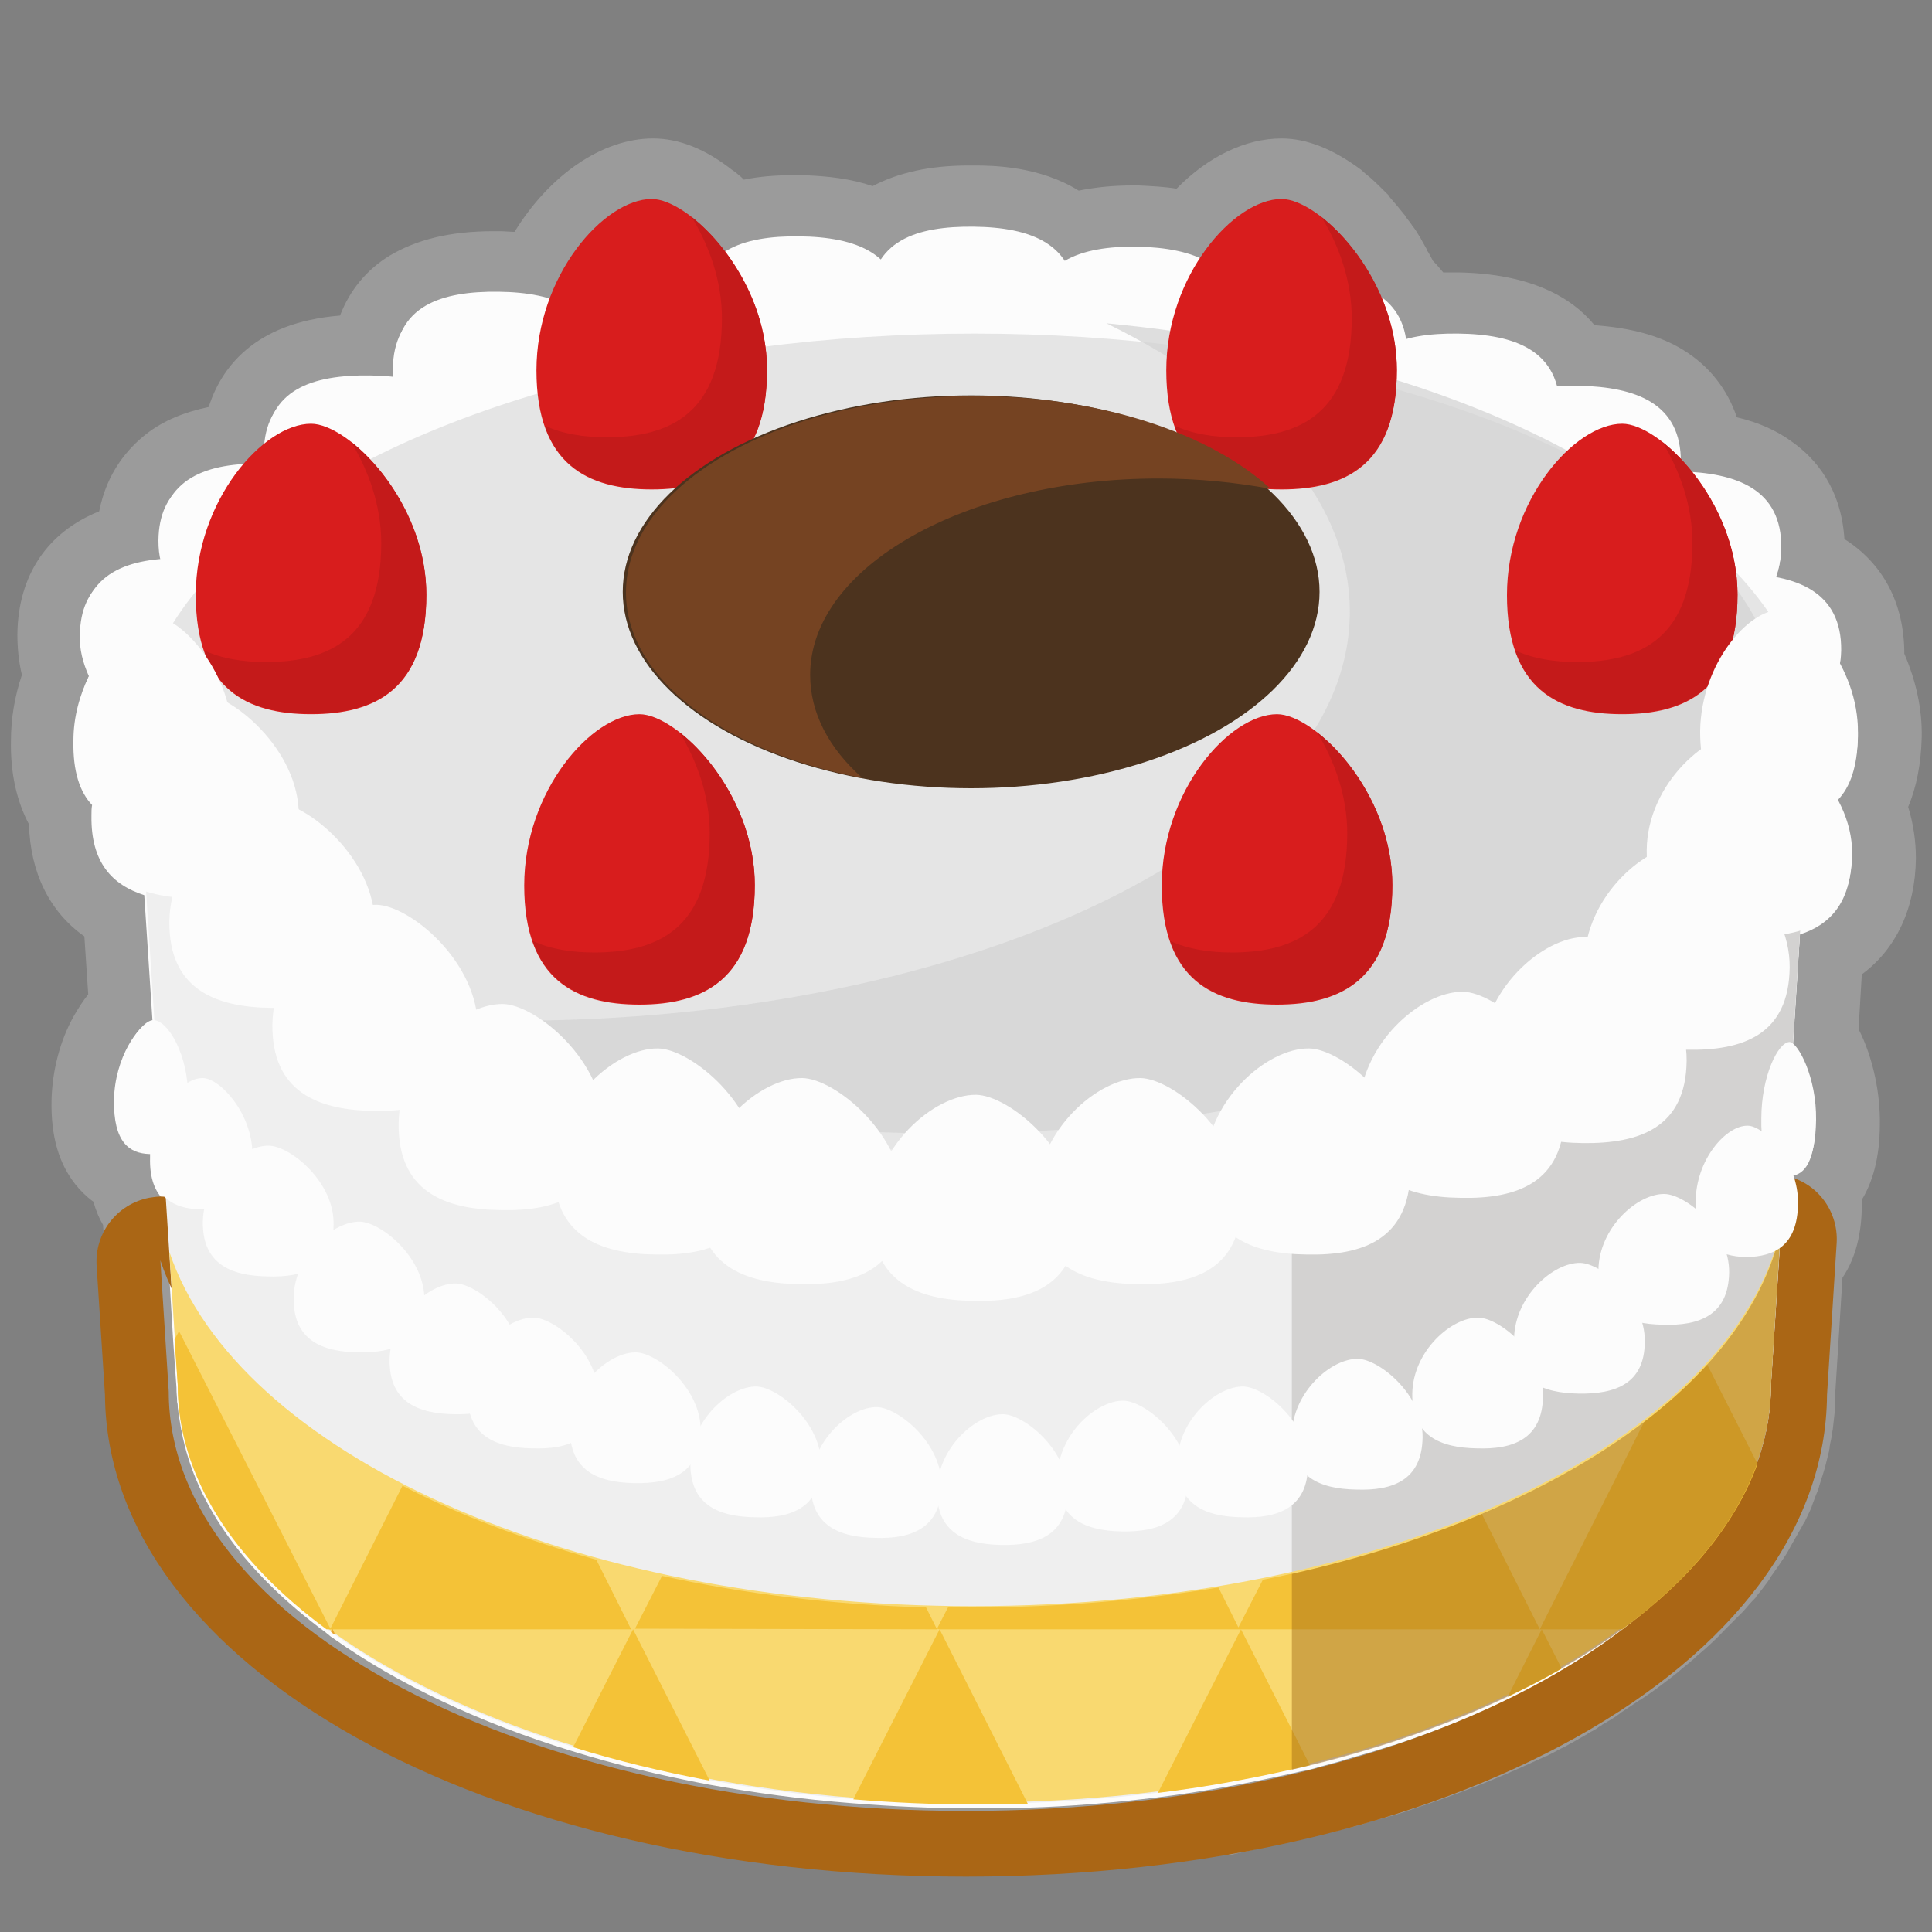 <?xml version="1.0" encoding="utf-8"?>
<!-- Generator: Adobe Illustrator 21.0.2, SVG Export Plug-In . SVG Version: 6.00 Build 0)  -->
<svg version="1.1" id="レイヤー_1" xmlns="http://www.w3.org/2000/svg" xmlns:xlink="http://www.w3.org/1999/xlink" x="0px"
	 y="0px" width="300px" height="300px" viewBox="0 0 300 300" style="enable-background:new 0 0 300 300;" xml:space="preserve">
<rect x="0" y="0" width="300" height="300" fill="#808080" stroke="none"/>
<style type="text/css">
	.st0{fill:#FCFCFC;}
	.st1{fill:#9B9B9B;}
	.st2{fill:#AA6615;}
	.st3{fill:#EFEFEF;}
	.st4{fill:#D3D2D1;}
	.st5{fill:#F9D970;}
	.st6{fill:#E5E5E5;}
	.st7{opacity:0.73;fill:#D3D3D3;enable-background:new    ;}
	.st8{fill:#D81D1D;}
	.st9{fill:#C41A1A;}
	.st10{fill:#4C331E;}
	.st11{fill:#754322;}
	.st12{fill:none;}
	.st13{fill:#F4C237;}
	.st14{fill:#E8A631;}
	.st15{opacity:0.44;fill:#9B6210;enable-background:new    ;}
</style>
<g>
	<path class="st0" d="M151.3,285.7c-6.4,0-12.9-0.3-19.3-0.8c-7.7-0.6-15.4-1.6-22.8-3c-7.5-1.4-14.8-3.2-21.7-5.3
		c-15-4.6-27.9-10.7-38.4-18.1l-1.4-1c-13.5-9.9-21.9-21.7-24.4-34.2l-0.1-0.5c-0.1-0.7-0.2-1.4-0.3-2.1c-0.1-0.5-0.1-1.1-0.2-1.6
		c0-0.4-0.1-0.7-0.1-1c0-0.7-0.1-1.4-0.1-2.2l-1.8-27.4c-1-1.5-1.7-3.2-2.1-5.2c-3-1.5-5.9-4.8-5.8-12.4c0.1-5.5,2.4-11.5,5.8-14.7
		l-0.9-13.7c-5.6-3-8.5-8.5-8.4-15.8c0-0.1,0-0.1,0-0.2c-1.9-3-2.9-6.9-2.8-11.6c0-3.4,0.7-6.8,2-10.1c-0.7-2.1-1-4.2-1-6.4
		C7.6,93.5,9.4,85.6,19.7,83c0.3-5.4,2.8-13.7,15.6-15.3c0.4-0.4,0.7-0.7,1.1-1.1c1.2-6.3,5.8-12.9,20-12.9c1.1-5.9,5.4-13,20-13
		c0.3,0,0.6,0,0.9,0c1.8,0,3.5,0.2,5.1,0.4c4.5-8.8,11.9-14.8,18.8-14.8c3.5,0,7,2.1,9.2,3.8c0.4,0.3,0.8,0.7,1.3,1
		c0.7,0.6,1.4,1.3,2.2,2.1c2.6-0.8,5.7-1.3,9.4-1.3c0.3,0,0.6,0,0.9,0c4.8,0.1,8.7,0.8,11.8,2.2c3.4-2.5,8.1-3.7,14.4-3.7
		c0.3,0,0.6,0,0.9,0c6.8,0.1,11.8,1.5,15.3,4.4c2.6-0.8,5.7-1.2,9.3-1.2c0.3,0,0.6,0,0.9,0c2.9,0.1,5.5,0.3,7.8,0.9
		c4.3-5.2,9.6-8.3,14.5-8.3c3.5,0,7,2.1,9.2,3.8c0.4,0.3,0.8,0.7,1.3,1c0.8,0.7,1.6,1.5,2.4,2.4l0.1,0.1c0.8,0.8,1.5,1.7,2.2,2.7
		l0.1,0.2c0.4,0.5,0.7,0.9,1,1.4l0.1,0.1c0.3,0.5,0.7,1,1,1.5l0.1,0.2c0.3,0.5,0.6,1,0.8,1.4l0.2,0.3c0.3,0.5,0.6,1.1,0.8,1.7
		c0,0,0.1,0.2,0.1,0.3c1.3,1.1,2.3,2.4,3.1,3.9c1.3-0.1,2.6-0.2,4-0.2c0.3,0,0.6,0,0.8,0c9.3,0.2,15.5,2.9,18.6,8.1
		c0.1,0,0.1,0,0.2,0c8.7,0.1,18.9,2.7,20.5,13.7c13.9,1.9,15.9,11.1,15.8,16.6c0,0.3,0,0.6,0,1c8.1,3.5,9.4,10.6,9.3,14.9
		c0,0.3,0,0.6,0,0.9c1.8,3.8,2.8,7.9,2.7,11.9c-0.1,4.2-0.9,7.8-2.5,10.6c1.1,2.7,1.6,5.5,1.6,8.3c-0.1,8.5-4,12.9-8.2,15.2
		l-0.8,12.6c2.1,3.3,3.5,8.5,3.4,13.5c0,3.6-0.7,7.7-3,10.4c0.1,0.9,0.2,1.7,0.2,2.6c0,3.8-1,6.8-2.9,9.1l-1.2,19.2
		c0,0.7,0,1.5-0.1,2.4v0.6c-0.1,0.8-0.2,1.6-0.3,2.4c0,0.1-0.1,0.6-0.1,0.6c-0.1,0.6-0.2,1.3-0.3,1.9c0,0-0.1,0.5-0.1,0.7
		c-0.2,0.7-0.3,1.4-0.5,2.1c-0.1,0.3-0.2,0.6-0.3,0.9c-0.2,0.6-0.4,1.1-0.6,1.7c-0.1,0.4-0.3,0.9-0.5,1.3c-0.2,0.5-0.4,1-0.6,1.4
		s-0.3,0.7-0.5,1.1c-0.2,0.4-0.4,0.9-0.6,1.3l-0.1,0.2c-0.1,0.3-0.3,0.6-0.4,0.8c-0.3,0.6-0.7,1.3-1.1,1.9c-0.1,0.2-0.5,0.8-0.5,0.8
		c-0.3,0.6-0.7,1.1-1,1.7c-0.1,0.2-0.5,0.8-0.5,0.8c-0.4,0.5-0.7,1-1.1,1.5l-0.1,0.2c-0.1,0.2-0.2,0.3-0.4,0.5
		c-0.5,0.7-1.1,1.4-1.7,2.1l-0.1,0.2c-0.6,0.7-1.1,1.3-1.7,2l-0.5,0.5c-0.5,0.6-1.1,1.1-1.6,1.7l-0.4,0.4c-1.4,1.4-2.9,2.8-4.4,4.1
		l-0.3,0.3c-0.7,0.6-1.5,1.2-2.3,1.9l-0.1,0.1c-0.8,0.6-1.6,1.2-2.4,1.9c-0.9,0.7-1.9,1.4-2.9,2.1l-0.2,0.2
		c-0.8,0.6-1.7,1.1-2.6,1.7l-0.4,0.3c-0.8,0.5-1.7,1.1-2.6,1.6l-0.6,0.4c-0.2,0.1-0.4,0.2-0.6,0.3c-0.2,0.1-0.5,0.3-0.7,0.4
		l-0.4,0.2c-0.7,0.4-1.4,0.7-2,1.1c-0.6,0.3-1.2,0.7-1.9,1c-0.7,0.4-1.5,0.8-2.3,1.1l-0.5,0.3c-0.3,0.2-0.6,0.3-0.9,0.5
		c-5.6,2.7-11.8,5.1-18.2,7.2H218c-1.1,0.4-2.4,0.8-3.6,1.1l-0.4,0.1c-1.1,0.3-2.3,0.7-3.5,1l-0.6,0.2c-1.1,0.3-2.3,0.6-3.4,0.9
		c0,0-1.6,0.4-1.8,0.5c-0.3,0.1-0.6,0.1-0.9,0.2l-0.6,0.1c0,0-1,0.3-1.3,0.3l-6.1,1.4v-0.1c-5,1-10.1,1.8-15.2,2.4
		c-6.8,0.8-13.7,1.4-20.7,1.6C156.9,285.7,154,285.7,151.3,285.7z"/>
	<path class="st1" d="M199,31.5c1.7,0,3.9,1,6.2,2.8l0,0c0.3,0.3,0.7,0.6,1,0.9l0,0c0.7,0.6,1.4,1.3,2,2l0.1,0.1
		c0.7,0.7,1.3,1.5,1.9,2.3c0,0.1,0.1,0.1,0.1,0.2c0.3,0.4,0.6,0.8,0.8,1.2l0.1,0.1c0.3,0.4,0.6,0.9,0.9,1.3c0,0.1,0.1,0.1,0.1,0.2
		c0.2,0.4,0.5,0.8,0.7,1.2c0.1,0.1,0.1,0.2,0.2,0.3c0.3,0.5,0.5,1,0.7,1.4c0,0,0,0,0,0.1c0.2,0.4,0.4,0.8,0.5,1.2
		c2,1.4,3.4,3.5,3.8,6.5c2.2-0.6,4.7-0.9,7.4-0.9c0.3,0,0.5,0,0.8,0c7.5,0.1,13.7,2,15.4,8.2c0.9-0.1,1.8-0.1,2.7-0.1
		c0.2,0,0.5,0,0.7,0c8.6,0.1,15.6,2.6,15.8,11.4c0.1,0.1,0.1,0.2,0.2,0.2l0.1,0.1c0.5,0.5,1,1.1,1.5,1.7c7.9,0.5,14,3.3,13.8,11.8
		c0,1.6-0.4,3.1-0.9,4.5c6,1.1,10.3,4.2,10.2,11.4c0,0.6-0.1,1.3-0.2,1.9c1.7,3.1,2.9,6.9,2.9,10.9c-0.1,4.7-1.2,7.8-3.1,9.8
		c0,0.1-0.1,0.3-0.2,0.4c1.4,2.6,2.3,5.5,2.3,8.6c-0.1,6.9-3.3,10.4-8,11.9l-1.1,17.5c1.5,1.2,3.6,6,3.5,11.8
		c-0.1,5.9-1.6,7.9-3.7,8.2c0.5,1.5,0.9,3.1,0.9,4.8c0,3.6-1.1,5.7-2.8,6.9l-1.4,21.3c0,0.7,0,1.5-0.1,2.2c0,0.2,0,0.3,0,0.5
		c-0.1,0.7-0.1,1.4-0.2,2.1c0,0.2-0.1,0.3-0.1,0.5c-0.1,0.6-0.2,1.1-0.3,1.7c0,0.2-0.1,0.4-0.1,0.6c-0.1,0.6-0.3,1.3-0.5,1.9
		c-0.1,0.3-0.2,0.5-0.2,0.8c-0.2,0.5-0.3,1-0.5,1.5c-0.1,0.4-0.3,0.8-0.4,1.1c-0.2,0.4-0.3,0.9-0.5,1.3c-0.1,0.3-0.3,0.6-0.4,0.9
		c-0.2,0.4-0.4,0.8-0.6,1.2c-0.1,0.3-0.3,0.6-0.4,0.9c-0.3,0.6-0.6,1.2-1,1.7c-0.1,0.2-0.3,0.5-0.4,0.7c-0.3,0.5-0.6,1-0.9,1.5
		c-0.2,0.2-0.3,0.5-0.5,0.7c-0.3,0.5-0.6,0.9-1,1.4c-0.2,0.2-0.3,0.4-0.5,0.6c-0.5,0.7-1,1.3-1.5,1.9c0,0.1-0.1,0.1-0.2,0.2
		c-0.5,0.6-1,1.2-1.5,1.8c-0.1,0.2-0.3,0.3-0.4,0.5c-0.5,0.5-1,1.1-1.5,1.6c-0.1,0.1-0.2,0.2-0.3,0.3c-1.3,1.3-2.7,2.6-4.2,3.8
		c-0.1,0.1-0.2,0.2-0.3,0.3c-0.7,0.6-1.4,1.2-2.1,1.8l-0.1,0.1c-0.8,0.6-1.5,1.2-2.3,1.8c-0.9,0.7-1.8,1.3-2.8,1.9
		c-0.1,0.1-0.2,0.1-0.2,0.2c-0.8,0.5-1.6,1.1-2.4,1.6c-0.1,0.1-0.3,0.2-0.4,0.2c-0.8,0.5-1.7,1-2.5,1.5c-0.1,0.1-0.2,0.1-0.3,0.2
		c-0.3,0.2-0.5,0.3-0.8,0.5c-0.4,0.2-0.7,0.4-1.1,0.6c-0.6,0.4-1.3,0.7-1.9,1.1c-0.6,0.3-1.2,0.6-1.8,0.9c-0.7,0.4-1.4,0.7-2.2,1.1
		c-0.5,0.2-0.9,0.5-1.4,0.7c-5.5,2.6-11.4,4.9-17.7,7c0,0,0,0-0.1,0c-1.2,0.4-2.3,0.7-3.5,1.1c-0.1,0-0.2,0.1-0.4,0.1
		c-1.1,0.3-2.3,0.7-3.4,1c-0.2,0.1-0.4,0.1-0.6,0.2c-1.1,0.3-2.2,0.6-3.3,0.9c-0.2,0.1-0.5,0.1-0.7,0.2c-0.4,0.1-0.7,0.2-1.1,0.3
		c-0.5,0.1-1,0.2-1.5,0.3c-0.4,0.1-0.9,0.2-1.3,0.3l0,0c-6.7,1.5-13.6,2.8-20.8,3.7c-6.6,0.8-13.4,1.4-20.3,1.6
		c-2.7,0.1-5.5,0.1-8.2,0.1c-6.4,0-12.7-0.3-18.9-0.8c-7.7-0.6-15.1-1.6-22.3-2.9c-7.4-1.4-14.5-3.1-21.2-5.2
		c-14.4-4.4-27-10.4-36.9-17.4c-0.2-0.2-0.5-0.3-0.7-0.5s-0.4-0.3-0.6-0.5c-12.2-9-20.2-19.6-22.4-31.2c0-0.2-0.1-0.3-0.1-0.5
		c-0.1-0.6-0.2-1.2-0.3-1.8c-0.1-0.5-0.1-0.9-0.2-1.4c0-0.3,0-0.6-0.1-0.9c0-0.7-0.1-1.3-0.1-2c0-0.1,0-0.1,0-0.2l-0.5-7.1
		l-0.8-13.3l0,0l-0.6-8.7c-1.4-1.3-2.3-3.4-2.2-6.7c0-0.2,0-0.3,0-0.5l0,0h-0.1l0,0c-3.1-0.1-5.6-1.8-5.5-8.4
		c0.1-6.6,3.9-11.9,5.7-11.9l0,0c0.1,0,0.2,0,0.3,0L22.4,139c-5-1.6-8.3-5.1-8.2-12.3c0-0.6,0-1.2,0.1-1.7c-1.9-2-3-5.2-2.9-10
		c0-3.7,1-7.1,2.4-10c-0.9-2-1.5-4.2-1.4-6.4c0.1-8,5.5-10.8,12.6-11.3c-0.3-1.1-0.4-2.2-0.4-3.4c0.1-8.1,5.6-10.9,13-11.3
		c1.1-1.3,2.3-2.4,3.4-3.3c0.6-8.2,7.1-10.4,15.3-10.4c0.3,0,0.5,0,0.8,0c1.4,0,2.7,0.1,4,0.3C61,58.6,61,58,61,57.3
		c0.1-9,6.9-11.4,15.3-11.4c0.3,0,0.5,0,0.8,0c3,0.1,5.7,0.4,8.1,1.1c3.4-9.2,10.5-15.5,15.8-15.5c1.7,0,3.9,1,6.2,2.8l0,0
		c0.3,0.3,0.7,0.6,1,0.9l0,0c0.7,0.6,1.4,1.3,2,2l0.1,0.1c0.7,0.7,1.3,1.5,1.9,2.3c2.8-1.7,6.6-2.3,10.8-2.3c0.3,0,0.5,0,0.8,0
		c5.2,0.1,9.8,1,12.6,3.6c2.5-3.9,7.6-5.1,13.6-5.1c0.3,0,0.5,0,0.8,0c6.2,0.1,11.5,1.4,14.1,5.3c2.7-1.6,6.4-2.2,10.5-2.2
		c0.3,0,0.5,0,0.8,0c3.7,0.1,7.1,0.5,9.8,1.8C190,35.1,195,31.5,199,31.5 M199,21.5c-5.6,0-11.4,2.8-16.3,7.8
		c-1.8-0.3-3.8-0.4-5.9-0.5c-0.3,0-0.6,0-1,0c-3.1,0-5.8,0.3-8.3,0.8c-6.1-3.8-13.3-3.9-16.2-3.9c-0.3,0-0.6,0-0.9,0
		c-6,0-10.9,1.1-14.9,3.2c-3.2-1.1-6.9-1.6-11.2-1.7c-0.3,0-0.6,0-0.9,0c-2.9,0-5.5,0.2-7.9,0.7c-0.1-0.1-0.2-0.2-0.3-0.3l-0.1-0.1
		l0,0c-0.5-0.4-0.9-0.8-1.4-1.1c-4.2-3.3-8.3-4.9-12.3-4.9c-7.9,0-16.1,5.7-21.5,14.5c-0.7,0-1.5-0.1-2.3-0.1c-0.3,0-0.6,0-1,0
		c-6.7,0-11.9,1.3-16.1,3.8c-3.6,2.2-6.2,5.4-7.7,9.3c-13.5,1.1-18.5,8.3-20.4,14.2c-3.8,0.8-7,2.1-9.7,4.2c-2.8,2.2-6.1,5.9-7.3,12
		c-8,3.2-12.6,9.9-12.7,19.1c0,2.1,0.2,4.2,0.7,6.3c-1.1,3.3-1.7,6.7-1.7,10.2c-0.1,5.1,0.9,9.4,2.8,13c0.2,7.5,3.2,13.6,8.6,17.4
		l0.6,9c-0.8,1-1.5,2.1-2.2,3.3c-2.2,3.9-3.4,8.6-3.5,13.2c-0.1,5.5,1.1,9.7,3.7,13c0.8,1,1.7,1.9,2.8,2.7c0.4,1.4,0.9,2.6,1.5,3.6
		l0.4,5.8l0.8,13.3l0.4,6.9c0,0.8,0,1.5,0.1,2.3c0,0.4,0,0.8,0.1,1.1c0.1,0.6,0.1,1.2,0.2,1.9s0.2,1.5,0.4,2.3l0,0v0.1
		c0,0.2,0.1,0.4,0.1,0.6c2.7,13.7,11.8,26.6,26.3,37.3c0.2,0.1,0.4,0.3,0.5,0.4l0.2,0.1l0.2,0.2c0.2,0.1,0.4,0.3,0.6,0.4
		c10.9,7.7,24.3,14,39.8,18.8c7.1,2.2,14.6,4,22.3,5.4c7.6,1.4,15.4,2.4,23.3,3.1c6.5,0.5,13.1,0.8,19.7,0.8c2.8,0,5.6-0.1,8.6-0.2
		c7.1-0.2,14.3-0.8,21.2-1.7c3.2-0.4,6.4-0.9,9.6-1.4v0.4l12.2-2.8c0.3-0.1,0.6-0.1,0.9-0.2l0.5-0.1c0.2,0,0.4-0.1,0.5-0.1
		c0.3-0.1,0.7-0.2,1-0.2c0.3-0.1,0.5-0.1,0.8-0.2l0.4-0.1l0.5-0.1l0.3-0.1c1.3-0.3,2.5-0.6,3.5-0.9l0.4-0.1l0.2-0.1
		c1.3-0.4,2.5-0.7,3.6-1l0.3-0.1h0.1c1.4-0.4,2.6-0.8,3.7-1.2l0,0l0,0c6.7-2.2,13-4.7,18.8-7.4c0.4-0.2,0.7-0.3,1.1-0.5
		c0.2-0.1,0.3-0.2,0.5-0.2c0.8-0.4,1.6-0.8,2.3-1.2c0.7-0.3,1.3-0.7,1.9-1c0.7-0.4,1.4-0.8,2.1-1.2c0.1-0.1,0.2-0.1,0.3-0.2
		c0.3-0.2,0.6-0.3,0.9-0.5c0.2-0.1,0.4-0.2,0.6-0.4l0.3-0.2l0.2-0.1l0.1-0.1c0.9-0.5,1.9-1.1,2.7-1.7l0.1-0.1l0.3-0.2
		c0.9-0.6,1.8-1.2,2.7-1.8l0,0l0.2-0.1c1.2-0.8,2.2-1.5,3.1-2.2c0.8-0.6,1.6-1.2,2.6-2l0.1-0.1l0,0c0.8-0.7,1.6-1.3,2.4-2l0.1-0.1
		l0.2-0.2c1.7-1.4,3.3-2.9,4.7-4.4c0.1-0.1,0.2-0.2,0.3-0.3l0.1-0.1c0.6-0.6,1.2-1.2,1.8-1.8l0,0c0.2-0.2,0.3-0.3,0.5-0.5
		c0.6-0.7,1.2-1.4,1.8-2c0.1-0.1,0.2-0.2,0.2-0.3c0.6-0.7,1.2-1.5,1.8-2.3c0.1-0.2,0.3-0.4,0.4-0.6l0.1-0.2c0.4-0.6,0.8-1.1,1.2-1.7
		c0.2-0.3,0.4-0.6,0.6-0.9c0.4-0.6,0.8-1.2,1.1-1.8l0.1-0.2c0.1-0.2,0.3-0.5,0.4-0.7c0.4-0.7,0.8-1.4,1.2-2.1
		c0.2-0.3,0.3-0.6,0.5-0.9l0.1-0.1c0.2-0.5,0.5-1,0.7-1.5c0.2-0.4,0.4-0.8,0.5-1.2c0.2-0.5,0.4-1.1,0.6-1.6s0.4-0.9,0.5-1.4
		c0.2-0.6,0.4-1.3,0.6-1.9c0.1-0.3,0.2-0.7,0.3-1c0.2-0.8,0.4-1.6,0.6-2.4c0-0.2,0.1-0.4,0.1-0.6v-0.1c0.1-0.7,0.3-1.4,0.4-2.1v-0.1
		c0-0.2,0.1-0.4,0.1-0.6c0.1-0.9,0.2-1.7,0.3-2.7c0-0.2,0-0.4,0-0.6v-0.1c0.1-0.9,0.1-1.7,0.1-2.5l1.1-17.6c1.7-2.5,2.9-6,3-10.8
		c0-0.4,0-0.9,0-1.3c1.6-2.6,2.8-6.4,2.8-11.7c0.1-4.6-1-10.3-3.3-14.8l0.5-8.5c5.3-3.9,8.3-10.2,8.4-18c0-2.7-0.4-5.4-1.2-8
		c1.3-3.1,2-6.7,2.1-10.8c0.1-4.4-0.9-8.8-2.7-13c0-7.8-3.3-14-9.3-17.8c-0.5-7.9-4.5-12.5-8-15c-2.4-1.8-5.3-3.1-8.7-3.9
		c-1.5-4.4-4.3-8-8.4-10.5c-3.6-2.2-8.1-3.4-13.7-3.8c-3.6-4.4-10-8-21.2-8.2c-0.3,0-0.6,0-0.9,0c-0.5,0-1,0-1.4,0
		c-0.5-0.6-1-1.2-1.6-1.8c-0.2-0.4-0.4-0.8-0.7-1.3l-0.2-0.3v-0.1c-0.3-0.5-0.6-1.1-0.9-1.6l-0.1-0.2c-0.4-0.6-0.7-1.2-1.1-1.7
		l-0.1-0.1c-0.3-0.5-0.7-1-1.1-1.5l0,0l-0.1-0.2c-0.8-1-1.7-2.1-2.5-3l-0.1-0.2c-0.9-0.9-1.8-1.8-2.8-2.7l0,0l0,0l0,0
		c-0.5-0.4-1-0.8-1.4-1.2C207.1,23.2,203,21.5,199,21.5L199,21.5z"/>
</g>
<g>
	<path class="st2" d="M275.2,192.2l-1.5,23.9c0,36-55.4,65.1-123.7,65.1S26.2,252.1,26.2,216.1l-1.3-20.4
		c10.4,31.3,62.3,55,124.7,55C214.3,250.8,267.6,225.2,275.2,192.2 M275.2,182.2c-4.6,0-8.7,3.2-9.7,7.8c-3,13-15.7,25.3-35.9,34.8
		c-21.9,10.3-50.3,16-80,16c-28.6,0-56.2-5.3-77.7-14.9c-20-8.9-33.2-20.7-37.4-33.3c-1.4-4.1-5.3-6.8-9.5-6.8
		c-0.6,0-1.3,0.1-1.9,0.2c-4.9,1-8.4,5.4-8.1,10.5l1.3,20.1c0.3,42,58.9,74.8,133.7,74.8s133.4-32.8,133.7-74.8l1.5-23.6
		c0.3-5.2-3.4-9.8-8.5-10.5C276.2,182.3,275.7,182.2,275.2,182.2L275.2,182.2z"/>
</g>
<path class="st0" d="M87,190.4c0.1-6.9-7-12.7-10.4-12.8c-4.4-0.1-10.7,5.4-10.8,12.4c-0.1,6.9,4.6,8.8,10.5,8.9
	S86.9,197.3,87,190.4z"/>
<path class="st0" d="M103.6,196c0.1-6.9-7-12.7-10.4-12.8c-4.4-0.1-10.7,5.4-10.8,12.4c-0.1,6.9,4.6,8.8,10.5,8.9
	C98.8,204.6,103.6,202.9,103.6,196z"/>
<path class="st0" d="M123.2,201.6c0.1-6.9-7-12.7-10.4-12.8c-4.4-0.1-10.7,5.4-10.8,12.4c-0.1,6.9,4.6,8.8,10.5,8.9
	C118.4,210.2,123.1,208.5,123.2,201.6z"/>
<path class="st0" d="M142.8,204.9c0.1-6.9-7-12.7-10.4-12.8c-4.4-0.1-10.7,5.4-10.8,12.4c-0.1,6.9,4.6,8.8,10.5,8.9
	C137.9,213.6,142.7,211.9,142.8,204.9z"/>
<path class="st0" d="M165.8,196.8c0.1-6.6-6.7-12.1-10-12.2c-4.2-0.1-10.2,5.2-10.3,11.8s4.4,8.4,10,8.5
	C161.1,205,165.7,203.4,165.8,196.8z"/>
<path class="st0" d="M184.5,194.6c0.1-6.6-6.7-12.1-10-12.2c-4.2-0.1-10.2,5.2-10.3,11.8s4.4,8.4,10,8.5
	C179.8,202.9,184.4,201.3,184.5,194.6z"/>
<path class="st0" d="M203.1,192.5c0.1-6.6-6.7-12.1-10-12.2c-4.2-0.1-10.2,5.2-10.3,11.8s4.4,8.4,10,8.5S203.1,199.1,203.1,192.5z"
	/>
<path class="st0" d="M220.9,188.2c0.1-6.6-6.7-12.1-10-12.2c-4.2-0.1-10.2,5.2-10.3,11.8s4.4,8.4,10,8.5
	C216.2,196.5,220.8,194.8,220.9,188.2z"/>
<path class="st0" d="M239.6,181.8c0.1-6.6-6.7-12.1-10-12.2c-4.2-0.1-10.2,5.2-10.3,11.8s4.4,8.4,10,8.5
	C234.9,190.1,239.5,188.4,239.6,181.8z"/>
<path class="st3" d="M21.2,115.3l6.4,99.7c0,36,55.4,65.1,123.7,65.1S275,250.9,275,215l6.4-99.7H21.2z"/>
<path class="st4" d="M200.6,115.3v159.4c43.8-10,74.4-33,74.4-59.7l6.4-99.7L200.6,115.3L200.6,115.3z"/>
<path class="st0" d="M56.8,83.9c-0.1,9.3-11,16.6-16.2,16.5c-6.6-0.1-15.9-7.8-15.7-17S32.2,71.8,41,72S57,74.6,56.8,83.9z"/>
<path class="st0" d="M44.6,98.6c-0.1,9.3-11,16.6-16.2,16.5c-6.6-0.1-15.9-7.8-15.7-17S20,86.5,28.8,86.7S44.7,89.3,44.6,98.6z"/>
<path class="st0" d="M73.2,70.2c-0.1,9.3-11,16.6-16.2,16.5c-6.6-0.1-15.9-7.8-15.7-17c0.1-9.3,7.3-11.5,16.1-11.4
	S73.3,61,73.2,70.2z"/>
<path class="st0" d="M93.2,57.2C93,66.5,82.1,73.8,77,73.7c-6.6-0.1-15.9-7.8-15.7-17c0.1-9.3,7.3-11.5,16.1-11.4S93.3,48,93.2,57.2
	z"/>
<path class="st0" d="M117.4,51.9c-0.1,9.3-11,16.6-16.2,16.5c-6.6-0.1-15.9-7.8-15.7-17c0.1-9.3,7.3-11.5,16.1-11.4
	S117.5,42.7,117.4,51.9z"/>
<path class="st0" d="M139.9,48.6c-0.1,9.3-11,16.6-16.2,16.5c-6.6-0.1-15.9-7.8-15.7-17s7.3-11.5,16.1-11.4S140,39.3,139.9,48.6z"/>
<path class="st0" d="M167,47.1c-0.1,9.3-11,16.6-16.2,16.5c-6.6-0.1-15.9-7.8-15.7-17c0.1-9.3,7.3-11.5,16.1-11.4
	C160,35.3,167.1,37.8,167,47.1z"/>
<path class="st0" d="M192.4,50.2c-0.1,9.3-11,16.6-16.2,16.5c-6.6-0.1-15.9-7.8-15.7-17s7.3-11.5,16.1-11.4
	C185.4,38.5,192.5,41,192.4,50.2z"/>
<path class="st0" d="M218.5,55.1c-0.1,9.3-11,16.6-16.2,16.5c-6.6-0.1-15.9-7.8-15.7-17c0.1-9.3,7.3-11.5,16.1-11.4
	S218.6,45.9,218.5,55.1z"/>
<path class="st0" d="M242.2,63.7c-0.1,9.3-11,16.6-16.2,16.5c-6.6-0.1-15.9-7.8-15.7-17c0.1-9.3,7.3-11.5,16.1-11.4
	S242.3,54.4,242.2,63.7z"/>
<path class="st0" d="M261,71.8c-0.1,9.3-11,16.6-16.2,16.5c-6.6-0.1-15.9-7.8-15.7-17c0.1-9.3,7.3-11.5,16.1-11.4
	C254,60.1,261.1,62.6,261,71.8z"/>
<path class="st0" d="M276.6,85.1c-0.1,9.3-11,16.6-16.2,16.5c-6.6-0.1-15.9-7.8-15.7-17c0.1-9.3,7.3-11.5,16.1-11.4
	C269.6,73.4,276.7,75.9,276.6,85.1z"/>
<path class="st0" d="M285.9,101c-0.1,9.3-11,16.6-16.2,16.5c-6.6-0.1-15.9-7.8-15.7-17c0.1-9.3,7.3-11.5,16.1-11.4
	S286,91.8,285.9,101z"/>
<path class="st0" d="M286.3,118.7c-0.1,9.3-8.5,16.6-12.4,16.6c-5-0.1-12.1-7.7-12-17s5.6-11.5,12.4-11.4
	C281,106.9,286.4,109.4,286.3,118.7z"/>
<path class="st0" d="M40.5,110.8c-0.1,9.3-8.5,16.6-12.4,16.6c-5-0.1-12.1-7.7-12-17S21.7,98.9,28.5,99
	C35.2,99.1,40.7,101.6,40.5,110.8z"/>
<path class="st5" d="M151,249.4c-62.4,0-114.2-23.8-124.7-55l1.3,20.4c0,36,55.4,65.1,123.7,65.1S275,250.7,275,214.8l1.5-23.9
	C269,223.8,215.7,249.4,151,249.4z"/>
<ellipse class="st6" cx="151.3" cy="115.3" rx="130.1" ry="63.5"/>
<path class="st7" d="M171.8,50.2c23.4,11.5,37.8,27.3,37.8,44.8c0,35.1-58.3,63.5-130.1,63.5c-8.5,0-16.9-0.4-24.9-1.2
	c23.6,11.6,56.2,18.7,92.3,18.7c71.9,0,130.1-28.4,130.1-63.5C277,81.7,231.7,55.9,171.8,50.2z"/>
<g>
	<g>
		<path class="st8" d="M216.9,57.5c0-14.7-12.1-26.6-17.9-26.6c-7.4,0-17.9,11.9-17.9,26.6S189.1,76,199,76S216.9,72.2,216.9,57.5z"
			/>
	</g>
	<g>
		<path class="st9" d="M205.2,33.7c2.7,4.4,4.7,9.9,4.7,15.7c0,14.7-8,18.5-17.9,18.5c-3.5,0-6.8-0.5-9.6-1.8
			c2.6,7.6,9.1,9.8,16.6,9.8c9.9,0,17.9-3.8,17.9-18.5C216.9,47.1,210.8,38.1,205.2,33.7z"/>
	</g>
</g>
<g>
	<g>
		<path class="st8" d="M119.1,57.5c0-14.7-12.1-26.6-17.9-26.6c-7.4,0-17.9,11.9-17.9,26.6s8,18.5,17.9,18.5S119.1,72.2,119.1,57.5z
			"/>
	</g>
	<g>
		<path class="st9" d="M107.4,33.7c2.7,4.4,4.7,9.9,4.7,15.7c0,14.7-8,18.5-17.9,18.5c-3.5,0-6.8-0.5-9.6-1.8
			c2.6,7.6,9.1,9.8,16.6,9.8c9.9,0,17.9-3.8,17.9-18.5C119.1,47.1,113,38.1,107.4,33.7z"/>
	</g>
</g>
<g>
	<g>
		<path class="st8" d="M117.2,137.5c0-14.7-12.1-26.6-17.9-26.6c-7.4,0-17.9,11.9-17.9,26.6s8,18.5,17.9,18.5
			S117.2,152.1,117.2,137.5z"/>
	</g>
	<g>
		<path class="st9" d="M105.5,113.7c2.7,4.4,4.7,9.9,4.7,15.7c0,14.7-8,18.5-17.9,18.5c-3.5,0-6.8-0.5-9.6-1.8
			c2.6,7.6,9.1,9.8,16.6,9.8c9.9,0,17.9-3.8,17.9-18.5C117.2,127.1,111.1,118,105.5,113.7z"/>
	</g>
</g>
<g>
	<g>
		<path class="st8" d="M216.2,137.5c0-14.7-12.1-26.6-17.9-26.6c-7.4,0-17.9,11.9-17.9,26.6s8,18.5,17.9,18.5
			S216.2,152.1,216.2,137.5z"/>
	</g>
	<g>
		<path class="st9" d="M204.5,113.7c2.7,4.4,4.7,9.9,4.7,15.7c0,14.7-8,18.5-17.9,18.5c-3.5,0-6.8-0.5-9.6-1.8
			c2.6,7.6,9.1,9.8,16.6,9.8c9.9,0,17.9-3.8,17.9-18.5C216.2,127.1,210.1,118,204.5,113.7z"/>
	</g>
</g>
<ellipse class="st10" cx="150.8" cy="91.9" rx="54.1" ry="30.5"/>
<path class="st11" d="M125.8,104.8c0-16.8,24.2-30.5,54.1-30.5c6.1,0,11.9,0.6,17.4,1.6c-9.5-8.7-26.6-14.4-46-14.4
	c-29.9,0-54.1,13.6-54.1,30.5c0,13.4,15.4,24.8,36.7,28.8C128.7,116.2,125.8,110.7,125.8,104.8z"/>
<g>
	<g>
		<path class="st8" d="M269.8,92.4c0-14.7-12.1-26.6-17.9-26.6c-7.4,0-17.9,11.9-17.9,26.6s8,18.5,17.9,18.5S269.8,107.1,269.8,92.4
			z"/>
	</g>
	<g>
		<path class="st9" d="M258.1,68.6c2.7,4.4,4.7,9.9,4.7,15.7c0,14.7-8,18.5-17.9,18.5c-3.5,0-6.8-0.5-9.6-1.8
			c2.6,7.6,9.1,9.8,16.6,9.8c9.9,0,17.9-3.8,17.9-18.5C269.8,82,263.7,73,258.1,68.6z"/>
	</g>
</g>
<g>
	<g>
		<path class="st8" d="M66.2,92.4c0-14.7-12.1-26.6-17.9-26.6c-7.4,0-17.9,11.9-17.9,26.6s8,18.5,17.9,18.5S66.2,107.1,66.2,92.4z"
			/>
	</g>
	<g>
		<path class="st9" d="M54.5,68.6c2.7,4.4,4.7,9.9,4.7,15.7c0,14.7-8,18.5-17.9,18.5c-3.5,0-6.8-0.5-9.6-1.8
			c2.6,7.6,9.1,9.8,16.6,9.8c9.9,0,17.9-3.8,17.9-18.5C66.2,82,60.1,73,54.5,68.6z"/>
	</g>
</g>
<path class="st0" d="M58.2,143.7c0.1-10.4-10.6-19.1-15.7-19.2c-6.6-0.1-16.1,8.2-16.2,18.6c-0.1,10.4,7,13.3,15.8,13.4
	C50.9,156.7,58.1,154.2,58.2,143.7z"/>
<path class="st0" d="M39.2,179.5c0.1-6.6-5.1-12.1-7.7-12.1c-3.2-0.1-7.9,5.2-8,11.9c-0.1,6.6,3.4,8.4,7.7,8.5
	S39.1,186.1,39.2,179.5z"/>
<path class="st0" d="M51.8,190.1c0.1-6.6-6.7-12.1-10-12.2c-4.2-0.1-10.2,5.2-10.3,11.8c-0.1,6.6,4.4,8.4,10,8.5
	C47.2,198.4,51.8,196.8,51.8,190.1z"/>
<path class="st0" d="M65.9,201.9c0.1-6.6-6.7-12.1-10-12.2c-4.2-0.1-10.2,5.2-10.3,11.8s4.4,8.4,10,8.5S65.8,208.5,65.9,201.9z"/>
<path class="st0" d="M80.8,211.5c0.1-6.6-6.7-12.1-10-12.2c-4.2-0.1-10.2,5.2-10.3,11.8s4.4,8.4,10,8.5
	C76.2,219.7,80.7,218.1,80.8,211.5z"/>
<path class="st0" d="M92.9,216.8c0.1-6.6-6.7-12.1-10-12.2c-4.2-0.1-10.2,5.2-10.3,11.8s4.4,8.4,10,8.5
	C88.3,225.1,92.8,223.5,92.9,216.8z"/>
<path class="st0" d="M108.8,222.2c0.1-6.6-6.7-12.1-10-12.2c-4.2-0.1-10.2,5.2-10.3,11.8c-0.1,6.6,4.4,8.4,10,8.5
	C104.2,230.4,108.7,228.8,108.8,222.2z"/>
<path class="st0" d="M127.5,227.5c0.1-6.6-6.7-12.1-10-12.2c-4.2-0.1-10.2,5.2-10.3,11.8s4.4,8.4,10,8.5
	C122.9,235.8,127.4,234.1,127.5,227.5z"/>
<path class="st0" d="M146.2,230.7c0.1-6.6-6.7-12.1-10-12.2c-4.2-0.1-10.2,5.2-10.3,11.8c-0.1,6.6,4.4,8.4,10,8.5
	C141.5,239,146.1,237.3,146.2,230.7z"/>
<path class="st0" d="M165.8,231.8c0.1-6.6-6.7-12.1-10-12.2c-4.2-0.1-10.2,5.2-10.3,11.8s4.4,8.4,10,8.5
	C161.1,240,165.7,238.4,165.8,231.8z"/>
<path class="st0" d="M184.5,229.7c0.1-6.6-6.7-12.1-10-12.2c-4.2-0.1-10.2,5.2-10.3,11.8s4.4,8.4,10,8.5
	C179.8,237.9,184.4,236.3,184.5,229.7z"/>
<path class="st0" d="M203.1,227.5c0.1-6.6-6.7-12.1-10-12.2c-4.2-0.1-10.2,5.2-10.3,11.8s4.4,8.4,10,8.5
	C198.5,235.8,203.1,234.1,203.1,227.5z"/>
<path class="st0" d="M220.9,223.2c0.1-6.6-6.7-12.1-10-12.2c-4.2-0.1-10.2,5.2-10.3,11.8s4.4,8.4,10,8.5
	C216.2,231.5,220.8,229.9,220.9,223.2z"/>
<path class="st0" d="M239.6,216.8c0.1-6.6-6.7-12.1-10-12.2c-4.2-0.1-10.2,5.2-10.3,11.8s4.4,8.4,10,8.5
	C234.9,225.1,239.5,223.5,239.6,216.8z"/>
<path class="st0" d="M255.4,208.3c0.1-6.6-6.7-12.1-10-12.2c-4.2-0.1-10.2,5.2-10.3,11.8s4.4,8.4,10,8.5
	C250.8,216.5,255.4,214.9,255.4,208.3z"/>
<path class="st0" d="M268.5,197.6c0.1-6.6-6.7-12.1-10-12.2c-4.2-0.1-10.2,5.2-10.3,11.8s4.4,8.4,10,8.5
	C263.9,205.9,268.4,204.2,268.5,197.6z"/>
<path class="st0" d="M282,173.9c0.1-6.6-2.8-12-4.1-12.1c-1.8,0-4.4,5.3-4.4,11.9c-0.1,6.6,1.8,8.4,4.2,8.4S281.9,180.5,282,173.9z"
	/>
<path class="st0" d="M18,170.3c0.1-6.6,4-11.9,5.8-11.9c2.3,0,5.5,5.5,5.4,12.1s-2.6,8.3-5.7,8.2S17.9,177,18,170.3z"/>
<path class="st0" d="M46.4,126.7c0.1-10.4-10.6-19.1-15.7-19.2c-6.6-0.1-16.1,8.2-16.2,18.6s7,13.3,15.8,13.4S46.3,137.2,46.4,126.7
	z"/>
<path class="st0" d="M74.2,159.7c0.1-10.4-10.6-19.1-15.7-19.2c-6.6-0.1-16.1,8.2-16.2,18.6c-0.1,10.4,7,13.3,15.8,13.4
	S74,170.2,74.2,159.7z"/>
<path class="st0" d="M93.8,175.1c0.1-10.4-10.6-19.1-15.7-19.2c-6.6-0.1-16.1,8.2-16.2,18.6s7,13.3,15.8,13.4
	C86.5,188.1,93.6,185.6,93.8,175.1z"/>
<path class="st0" d="M117.9,182c0.1-10.4-10.6-19.1-15.7-19.2c-6.6-0.1-16.1,8.2-16.2,18.6c-0.1,10.4,7,13.3,15.8,13.4
	C110.6,195,117.7,192.4,117.9,182z"/>
<path class="st0" d="M140.3,186.6c0.1-10.4-10.6-19.1-15.7-19.2c-6.6-0.1-16.1,8.2-16.2,18.6c-0.1,10.4,7,13.3,15.8,13.4
	C133,199.6,140.2,197,140.3,186.6z"/>
<path class="st0" d="M167.3,189.2c0.1-10.4-10.6-19.1-15.7-19.2c-6.6-0.1-16.1,8.2-16.2,18.6c-0.1,10.4,7,13.3,15.8,13.4
	C160,202.2,167.2,199.6,167.3,189.2z"/>
<path class="st0" d="M192.8,186.6c0.1-10.4-10.6-19.1-15.7-19.2c-6.6-0.1-16.1,8.2-16.2,18.6s7,13.3,15.8,13.4
	C185.5,199.6,192.7,197,192.8,186.6z"/>
<path class="st0" d="M219,182c0.1-10.4-10.6-19.1-15.7-19.2c-6.6-0.1-16.1,8.2-16.2,18.6c-0.1,10.4,7,13.3,15.8,13.4
	C211.7,195,218.8,192.4,219,182z"/>
<path class="st0" d="M242.9,173.2c0.1-10.4-10.6-19.1-15.7-19.2c-6.6-0.1-16.1,8.2-16.2,18.6c-0.1,10.4,7,13.3,15.8,13.4
	C235.6,186.2,242.8,183.6,242.9,173.2z"/>
<path class="st0" d="M261.9,164.7c0.1-10.4-10.6-19.1-15.7-19.2c-6.6-0.1-16.1,8.2-16.2,18.6c-0.1,10.4,7,13.3,15.8,13.4
	S261.8,175.1,261.9,164.7z"/>
<path class="st0" d="M277.9,150.2c0.1-10.4-10.6-19.1-15.7-19.2c-6.6-0.1-16.1,8.2-16.2,18.6c-0.1,10.4,7,13.3,15.8,13.4
	C270.6,163.2,277.8,160.7,277.9,150.2z"/>
<path class="st0" d="M287.6,132.6c0.1-10.4-10.6-19.1-15.7-19.2c-6.6-0.1-16.1,8.2-16.2,18.6s7,13.3,15.8,13.4
	C280.3,145.6,287.5,143.1,287.6,132.6z"/>
<path class="st0" d="M288.5,113.8c0.1-10.4-8-19.1-12-19.1c-5-0.1-12.3,8.3-12.5,18.7c-0.1,10.4,5.3,13.2,12,13.3
	C282.9,126.9,288.4,124.3,288.5,113.8z"/>
<path class="st0" d="M36.1,114.9c0.1-10.4-8-19.1-12-19.1c-5-0.1-12.3,8.3-12.5,18.7c-0.1,10.4,5.3,13.2,12,13.3
	S36,125.3,36.1,114.9z"/>
<g>
	<path class="st12" d="M255.3,220.8c-7.1,5.4-15.6,10.2-25.3,14.3l9,17.9L255.3,220.8z"/>
	<path class="st12" d="M242.5,259.1c3.4-1.9,6.5-4,9.4-6.1h-12.5L242.5,259.1z"/>
	<path class="st12" d="M196.1,245.4c-2.3,0.5-4.6,0.9-6.9,1.3l3.1,6.2L196.1,245.4z"/>
	<path class="st12" d="M239.1,253h-46.3l10.7,21.2c11.2-2.8,21.6-6.4,30.7-10.7l5.3-10.5H239.1z"/>
	<path class="st12" d="M27.8,206.7l23.4,46.2l11.2-22.2c-18.5-9.5-31.4-22-36.1-36l0.8,13.3L27.8,206.7z"/>
	<path class="st12" d="M192.4,253h-0.2h-46.3l13.7,27.1c6.9-0.2,13.7-0.8,20.3-1.6l12.9-25.5H192.4z"/>
	<path class="st12" d="M147.2,249.7c-1.1,0-2.2,0-3.4-0.1l1.7,3.4L147.2,249.7z"/>
	<path class="st12" d="M51.6,253l0.5,1c9.9,7,22.5,12.9,36.9,17.4l9.3-18.4l11.9,23.5c7.1,1.3,14.6,2.3,22.3,2.9l13.4-26.5h-0.4
		H98.7l4.2-8.2c-3.5-0.8-7-1.6-10.3-2.5L98,253H51.6z"/>
	<path class="st12" d="M275.1,215.1l1.5-23.9c-1.7,7.3-5.6,14.3-11.5,20.7l7.8,15.4C274.3,223.3,275.1,219.2,275.1,215.1z"/>
	<path class="st12" d="M51.2,253L51.2,253h-0.5c0.2,0.2,0.4,0.3,0.6,0.5l0.2-0.5H51.2z"/>
	<path class="st13" d="M27.8,206.7l-0.7,1.3l0.5,7.1c0,14.1,8.6,27.2,23.1,37.9h0.4h0.1h0.4H98l-5.4-10.8
		c-11.1-3.1-21.3-6.9-30.1-11.5l-11.2,22.2L27.8,206.7z"/>
	<path class="st13" d="M145.5,253l-1.7-3.4c-14.4-0.4-28.2-2.1-41-4.9l-4.2,8.2L145.5,253L145.5,253z"/>
	<path class="st13" d="M145.9,253h46.3h0.2h0.4h46.3l-9-17.9c-10.2,4.3-21.6,7.8-34,10.2l-3.8,7.4l-3.1-6.2
		c-12.1,2-24.9,3.1-38.2,3.1c-1.3,0-2.5,0-3.8,0l-1.7,3.3L145.9,253L145.9,253z"/>
	<path class="st13" d="M239.4,253h12.5c10.3-7.5,17.6-16.3,21-25.7l-7.8-15.4c-2.8,3.1-6.1,6.1-9.8,8.9L239.1,253H239.4z"/>
	<path class="st14" d="M51.4,253.4c0.2,0.2,0.5,0.4,0.7,0.5l-0.5-1L51.4,253.4z"/>
	<path class="st13" d="M89,271.3c6.7,2.1,13.8,3.8,21.2,5.2L98.3,253L89,271.3z"/>
	<path class="st13" d="M132.5,279.4c6.1,0.5,12.4,0.8,18.9,0.8c2.8,0,5.5-0.1,8.2-0.1L145.9,253L132.5,279.4z"/>
	<path class="st13" d="M234.1,263.5c2.9-1.4,5.7-2.8,8.4-4.4l-3.1-6.1L234.1,263.5z"/>
	<path class="st13" d="M179.8,278.4c8.2-1,16.1-2.5,23.6-4.3L192.7,253L179.8,278.4z"/>
</g>
<path class="st15" d="M200.6,244.4v30.4c43.8-10,74.4-33,74.4-59.7l1.5-23.9C271.1,215.2,241.3,235.2,200.6,244.4z"/>
<path class="st0" d="M279.2,186.9c0.1-6.6-5.3-12.1-7.8-12.1c-3.3-0.1-8.1,5.2-8.1,11.9c-0.1,6.6,3.5,8.4,7.9,8.5
	C275.5,195.1,279.1,193.5,279.2,186.9z"/>
</svg>
